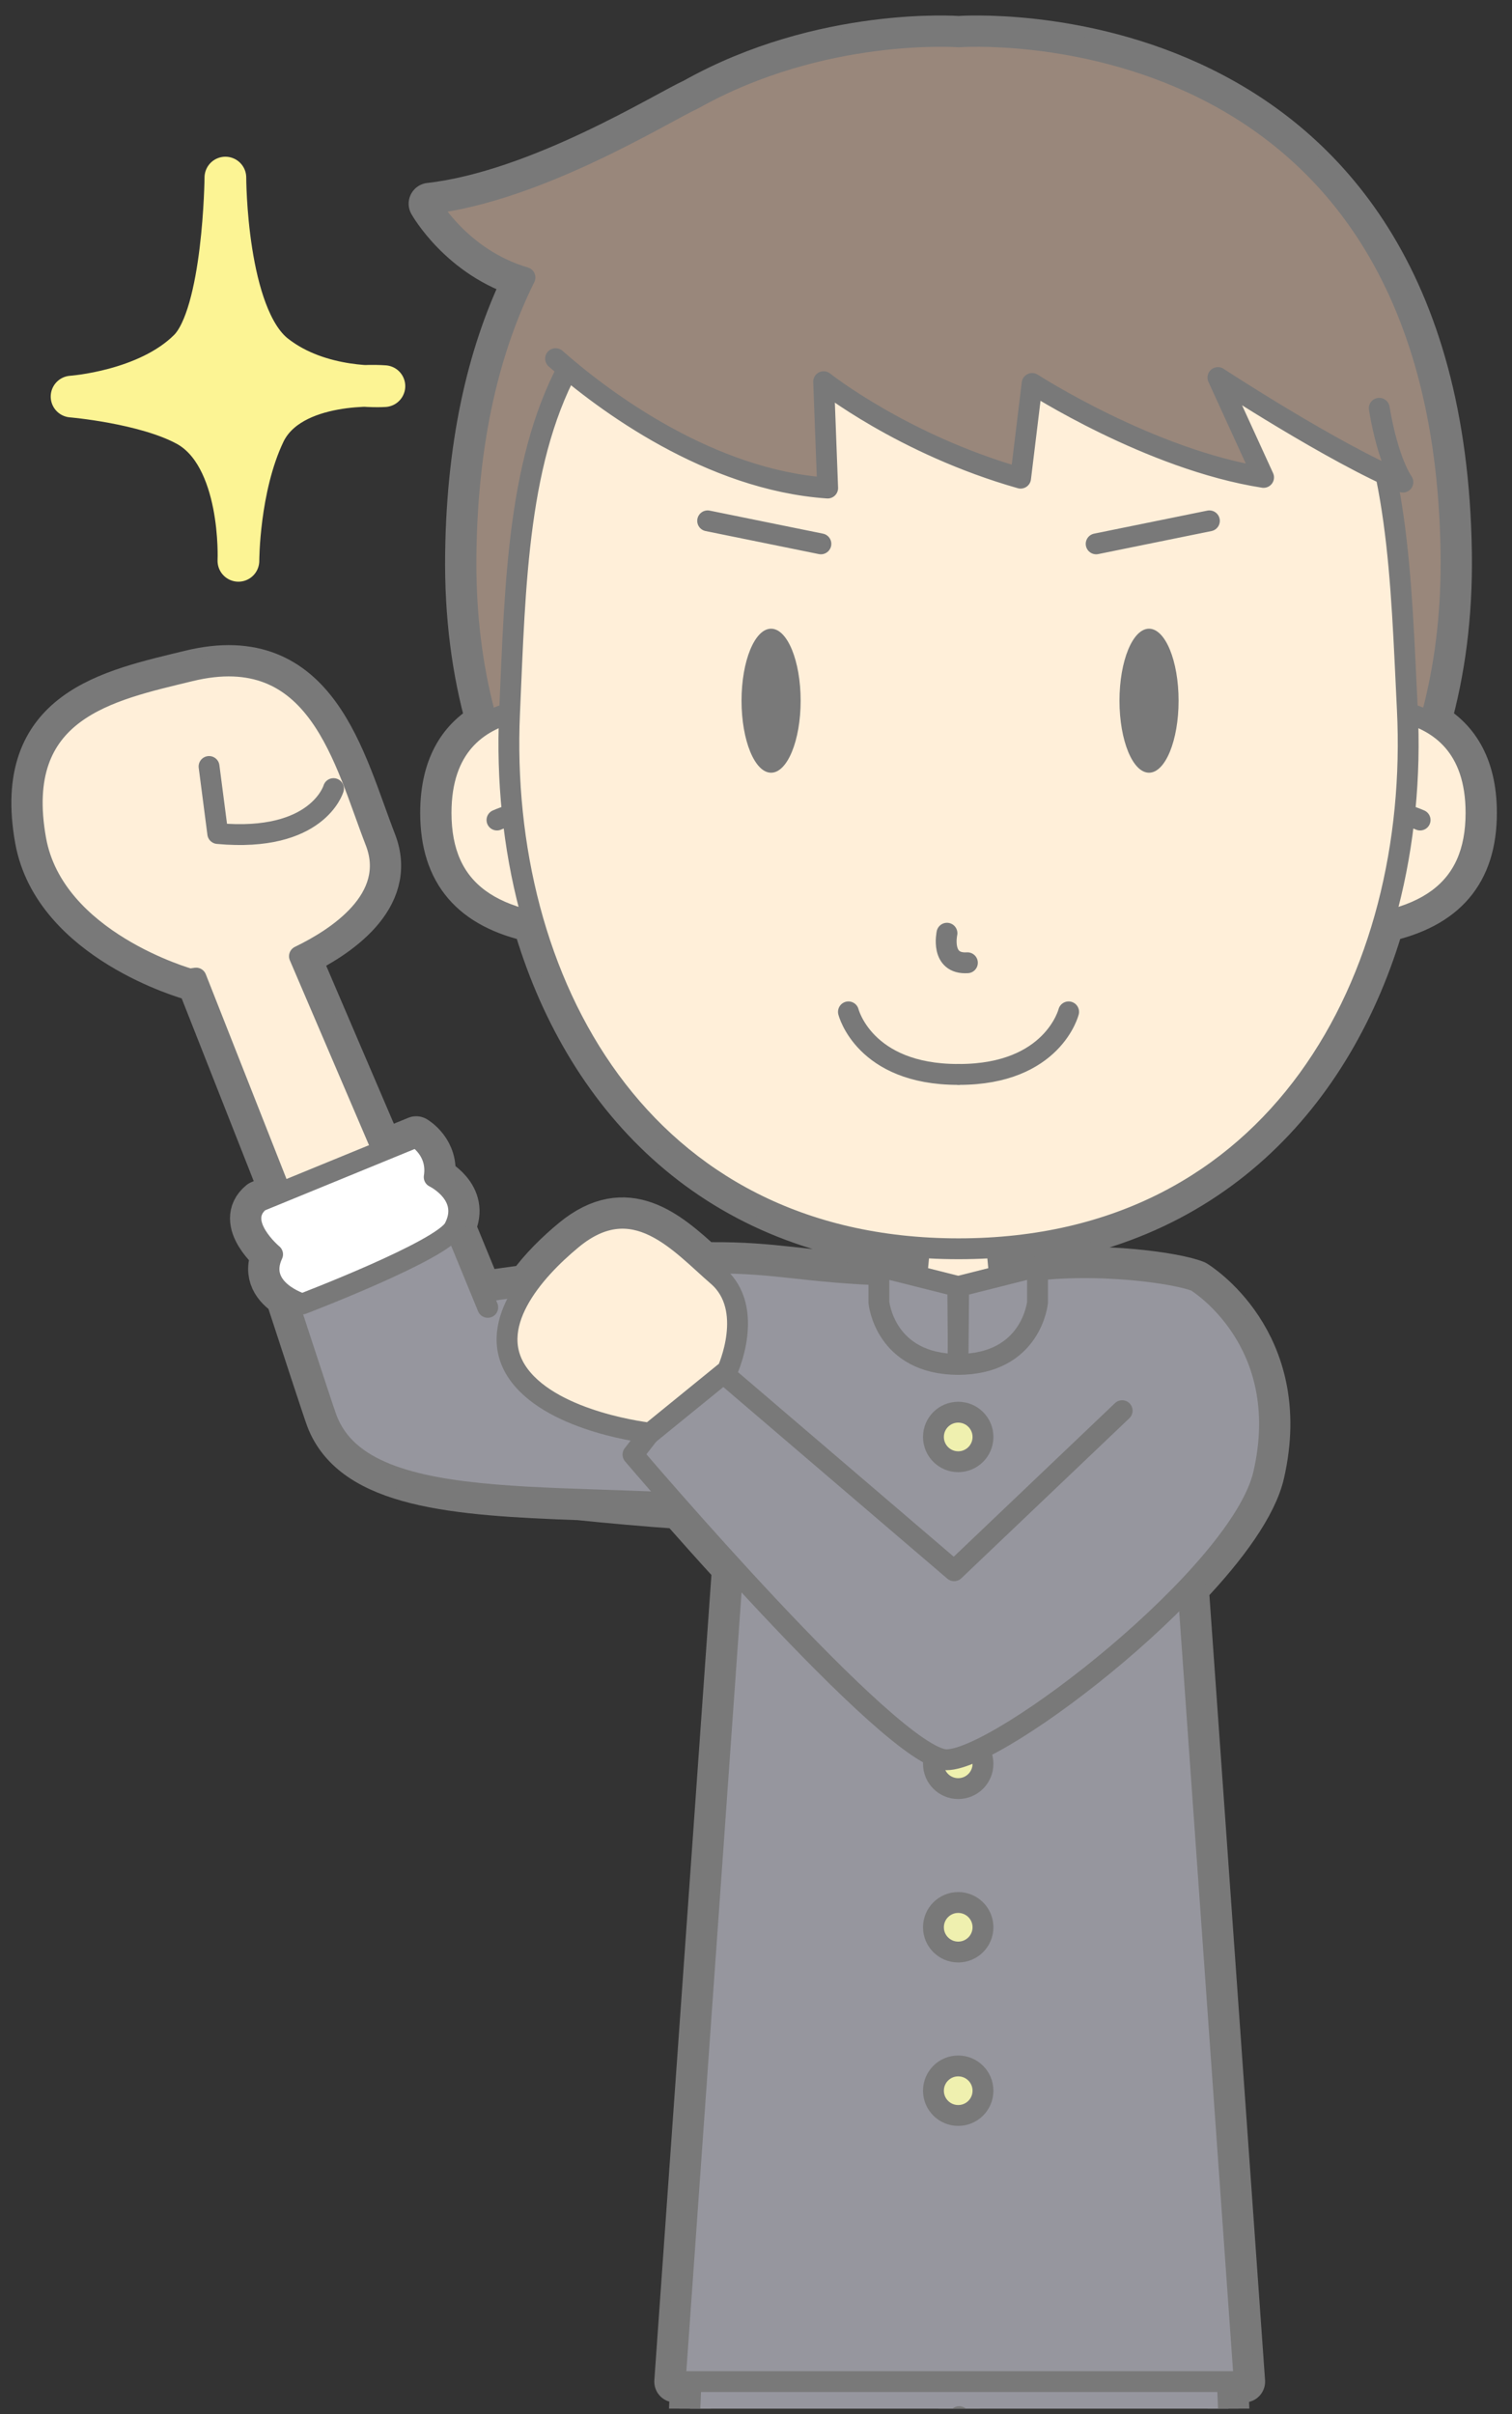 <?xml version="1.0" encoding="UTF-8"?>
<!DOCTYPE svg PUBLIC "-//W3C//DTD SVG 1.1//EN" "http://www.w3.org/Graphics/SVG/1.1/DTD/svg11.dtd">
<svg version="1.1" xmlns="http://www.w3.org/2000/svg" xmlns:xlink="http://www.w3.org/1999/xlink" x="0" y="0" width="290" height="463" viewBox="0, 0, 290, 463">
  <rect x="0" y="0" width="290" height="463" fill="#333333" stroke="none"/>
  <defs>
    <clipPath id="Clip_1">
      <path d="M289.954,-0.138 L289.954,461.927 L0.045,461.927 L0.045,-0.138 L289.954,-0.138 z"/>
    </clipPath>
  </defs>
  <g id="Layer_1">
    <g clip-path="url(#Clip_1)">
      <path d="M274.266,138.556 C276.983,128.964 278.473,118.185 278.302,106.067 C276.802,0.067 183.84,7.067 183.84,7.067 C183.84,7.067 157.786,5.109 133.041,18.991 C127.605,21.449 103.304,36.689 82.378,39.067 C82.378,39.067 88.251,49.579 100.687,53.219 C94.034,66.613 89.693,83.85 89.378,106.067 C89.207,118.187 90.698,128.969 93.416,138.562 C88.51,141.28 84.595,146.405 84.595,155.889 C84.595,167.485 90.415,174.172 102.297,176.731 C111.823,209.693 136.016,236.29 176.371,239.212 L175.864,244.579 L175.258,244.579 L168.571,242.894 L168.571,244.49 C153.575,243.86 148.75,242.148 136.455,242.22 C136.058,242.222 135.553,242.244 134.962,242.283 C128.232,236.157 120.198,229.002 109.748,237.617 C106.845,240.011 103.637,243.103 101.196,246.525 C97.999,246.97 94.981,247.392 92.328,247.756 L87.211,235.31 C90.253,229.124 83.278,225.743 83.278,225.743 C84.101,220.538 79.823,218.074 79.823,218.074 L73.414,220.701 L57.435,183.388 C64.517,179.971 76.31,172.414 72.025,161.394 C66.029,145.972 61.025,122.698 36.454,128.684 C21.005,132.448 2.399,136.057 6.852,160.989 C10.34,180.511 36.387,187.754 36.387,187.754 L37.612,187.58 L53.834,228.728 L49.786,230.388 C44.898,234.389 52.282,240.555 52.282,240.555 C50.416,244.542 52.688,247.118 54.895,248.572 C57.793,257.45 62.134,270.71 62.675,272.135 C67.64,285.222 87.292,286.69 111.061,287.538 C117.124,288.164 123.607,288.739 130.325,289.219 C133.274,292.561 136.78,296.486 140.561,300.628 L129.493,456.743 L132.533,456.743 L124.419,657.077 L127.639,662.338 L123.788,673.055 L132.756,673.104 C130.264,673.988 128.009,675.179 126.291,676.791 C119.651,683.028 123.745,685.027 123.745,685.027 L155.592,685.027 L155.592,673.228 L157.576,673.239 L182.566,465.022 L183.971,463.466 L185.376,465.022 L210.367,673.239 L212.35,673.228 L212.35,685.027 L244.198,685.027 C244.198,685.027 248.292,683.028 241.652,676.791 C239.935,675.179 237.68,673.988 235.187,673.104 L244.154,673.055 L240.303,662.338 L243.523,657.077 L235.409,456.743 L238.645,456.743 L227.848,304.452 C235.26,296.641 240.946,288.803 242.358,282.65 C248.229,257.055 229.395,245.721 229.395,245.721 C225.493,244.149 211.401,242.208 198.994,243.59 L198.994,242.894 L192.308,244.579 L191.689,244.579 L191.182,239.22 C231.618,236.349 255.854,209.731 265.391,176.732 C277.276,174.174 283.098,167.486 283.098,155.889 C283.098,146.398 279.177,141.272 274.266,138.556" fill="#797979"/>
      <path d="M274.266,138.556 C276.983,128.964 278.473,118.185 278.302,106.067 C276.802,0.067 183.84,7.067 183.84,7.067 C183.84,7.067 157.786,5.109 133.041,18.991 C127.605,21.449 103.304,36.689 82.378,39.067 C82.378,39.067 88.251,49.579 100.687,53.219 C94.034,66.613 89.693,83.85 89.378,106.067 C89.207,118.187 90.698,128.969 93.416,138.562 C88.51,141.28 84.595,146.405 84.595,155.889 C84.595,167.485 90.415,174.172 102.297,176.731 C111.823,209.693 136.016,236.29 176.371,239.212 L175.864,244.579 L175.258,244.579 L168.571,242.894 L168.571,244.49 C153.575,243.86 148.75,242.148 136.455,242.22 C136.058,242.222 135.553,242.244 134.962,242.283 C128.232,236.157 120.198,229.002 109.748,237.617 C106.845,240.011 103.637,243.103 101.196,246.525 C97.999,246.97 94.981,247.392 92.328,247.756 L87.211,235.31 C90.253,229.124 83.278,225.743 83.278,225.743 C84.101,220.538 79.823,218.074 79.823,218.074 L73.414,220.701 L57.435,183.388 C64.517,179.971 76.31,172.414 72.025,161.394 C66.029,145.972 61.025,122.698 36.454,128.684 C21.005,132.448 2.399,136.057 6.852,160.989 C10.34,180.511 36.387,187.754 36.387,187.754 L37.612,187.58 L53.834,228.728 L49.786,230.388 C44.898,234.389 52.282,240.555 52.282,240.555 C50.416,244.542 52.688,247.118 54.895,248.572 C57.793,257.45 62.134,270.71 62.675,272.135 C67.64,285.222 87.292,286.69 111.061,287.538 C117.124,288.164 123.607,288.739 130.325,289.219 C133.274,292.561 136.78,296.486 140.561,300.628 L129.493,456.743 L132.533,456.743 L124.419,657.077 L127.639,662.338 L123.788,673.055 L132.756,673.104 C130.264,673.988 128.009,675.179 126.291,676.791 C119.651,683.028 123.745,685.027 123.745,685.027 L155.592,685.027 L155.592,673.228 L157.576,673.239 L182.566,465.022 L183.971,463.466 L185.376,465.022 L210.367,673.239 L212.35,673.228 L212.35,685.027 L244.198,685.027 C244.198,685.027 248.292,683.028 241.652,676.791 C239.935,675.179 237.68,673.988 235.187,673.104 L244.154,673.055 L240.303,662.338 L243.523,657.077 L235.409,456.743 L238.645,456.743 L227.848,304.452 C235.26,296.641 240.946,288.803 242.358,282.65 C248.229,257.055 229.395,245.721 229.395,245.721 C225.493,244.149 211.401,242.208 198.994,243.59 L198.994,242.894 L192.308,244.579 L191.689,244.579 L191.182,239.22 C231.618,236.349 255.854,209.731 265.391,176.732 C277.276,174.174 283.098,167.486 283.098,155.889 C283.098,146.398 279.177,141.272 274.266,138.556 z" fill-opacity="0" stroke="#797979" stroke-width="8" stroke-linecap="round" stroke-linejoin="round"/>
      <path d="M240.303,662.338 L243.523,657.077 L234.264,428.459 L233.943,398.302 L183.971,398.302 L133.999,398.302 L133.678,428.459 L124.419,657.077 L127.639,662.338 L123.788,673.055 L157.576,673.239 L182.566,465.022 L183.971,463.466 L185.376,465.022 L210.367,673.239 L244.154,673.055 z" fill="#96969E"/>
      <path d="M240.303,662.338 L243.523,657.077 L234.264,428.459 L233.943,398.302 L183.971,398.302 L133.999,398.302 L133.678,428.459 L124.419,657.077 L127.639,662.338 L123.788,673.055 L157.576,673.239 L182.566,465.022 L183.971,463.466 L185.376,465.022 L210.367,673.239 L244.154,673.055 L240.303,662.338 z" fill-opacity="0" stroke="#797979" stroke-width="4" stroke-linecap="round" stroke-linejoin="round"/>
      <path d="M278.302,106.067 C276.802,0.067 183.84,7.067 183.84,7.067 C183.84,7.067 157.786,5.109 133.041,18.991 C127.605,21.449 103.304,36.689 82.378,39.067 C82.378,39.067 88.251,49.579 100.687,53.219 C94.034,66.613 89.693,83.85 89.378,106.067 C88.173,191.196 168.799,210.49 182.804,213.199 L182.802,213.567 C182.802,213.567 183.166,213.513 183.84,213.392 C184.514,213.513 184.878,213.567 184.878,213.567 L184.876,213.199 C198.881,210.49 279.507,191.196 278.302,106.067" fill="#99877B"/>
      <path d="M278.302,106.067 C276.802,0.067 183.84,7.067 183.84,7.067 C183.84,7.067 157.786,5.109 133.041,18.991 C127.605,21.449 103.304,36.689 82.378,39.067 C82.378,39.067 88.251,49.579 100.687,53.219 C94.034,66.613 89.693,83.85 89.378,106.067 C88.173,191.196 168.799,210.49 182.804,213.199 L182.802,213.567 C182.802,213.567 183.166,213.513 183.84,213.392 C184.514,213.513 184.878,213.567 184.878,213.567 L184.876,213.199 C198.881,210.49 279.507,191.196 278.302,106.067 z" fill-opacity="0" stroke="#797979" stroke-width="4" stroke-linecap="round" stroke-linejoin="round"/>
      <path d="M231.466,253.914 C232.395,250.534 231.955,247.649 229.395,245.721 C224.851,243.89 206.489,241.555 193.062,244.555 L193.067,244.579 L171.268,244.579 C171.268,244.579 142.138,250.903 135.144,254.697 L145.246,296.305 L223.028,296.305 L233.131,254.697 C232.669,254.447 232.106,254.184 231.466,253.914" fill="#96969E"/>
      <path d="M231.466,253.914 C232.395,250.534 231.955,247.649 229.395,245.721 C224.851,243.89 206.489,241.555 193.062,244.555 L193.067,244.579 L171.268,244.579 C171.268,244.579 142.138,250.903 135.144,254.697 L145.246,296.305 L223.028,296.305 L233.131,254.697 C232.669,254.447 232.106,254.184 231.466,253.914 z" fill-opacity="0" stroke="#797979" stroke-width="4" stroke-linecap="round" stroke-linejoin="round"/>
      <path d="M165.2,246.488 L147.287,244.056 C147.287,244.056 133.033,242.697 128.034,244.261 L139.153,291.305 L151.152,294.14" fill="#96969E"/>
      <path d="M165.2,246.488 L147.287,244.056 C147.287,244.056 133.033,242.697 128.034,244.261 L139.153,291.305 L151.152,294.14" fill-opacity="0" stroke="#797979" stroke-width="4" stroke-linecap="round" stroke-linejoin="round"/>
      <path d="M196.647,244.579 L191.689,244.579 L190.266,229.547 L183.777,225.327 L177.286,229.547 L175.864,244.579 L170.907,244.579 C167.055,252.08 178.668,259.575 178.668,259.575 L188.885,259.575 C188.885,259.575 200.498,252.08 196.647,244.579" fill="#FFEFD9"/>
      <path d="M196.647,244.579 L191.689,244.579 L190.266,229.547 L183.777,225.327 L177.286,229.547 L175.864,244.579 L170.907,244.579 C167.055,252.08 178.668,259.575 178.668,259.575 L188.885,259.575 C188.885,259.575 200.498,252.08 196.647,244.579 z" fill-opacity="0" stroke="#797979" stroke-width="4" stroke-linecap="round" stroke-linejoin="round"/>
      <path d="M170.975,244.579 C154.044,244.042 149.387,242.144 136.455,242.22 C129.865,242.259 94.975,247.511 84.965,248.734 C72.521,250.254 68.238,273.401 70.22,280.454 C70.815,282.574 103.849,287.883 140.876,289.883" fill="#96969E"/>
      <path d="M170.975,244.579 C154.044,244.042 149.387,242.144 136.455,242.22 C129.865,242.259 94.975,247.511 84.965,248.734 C72.521,250.254 68.238,273.401 70.22,280.454 C70.815,282.574 103.849,287.883 140.876,289.883" fill-opacity="0" stroke="#797979" stroke-width="4" stroke-linecap="round" stroke-linejoin="round"/>
      <path d="M226.916,291.305 L238.645,456.743 L129.493,456.743 L141.222,291.305" fill="#96969E"/>
      <path d="M226.916,291.305 L238.645,456.743 L129.493,456.743 L141.222,291.305" fill-opacity="0" stroke="#797979" stroke-width="4" stroke-linecap="round" stroke-linejoin="round"/>
      <path d="M188.534,275.579 C188.534,278.203 186.407,280.329 183.784,280.329 C181.159,280.329 179.034,278.203 179.034,275.579 C179.034,272.955 181.159,270.829 183.784,270.829 C186.407,270.829 188.534,272.955 188.534,275.579" fill="#EFF0AF"/>
      <path d="M188.534,275.579 C188.534,278.203 186.407,280.329 183.784,280.329 C181.159,280.329 179.034,278.203 179.034,275.579 C179.034,272.955 181.159,270.829 183.784,270.829 C186.407,270.829 188.534,272.955 188.534,275.579 z" fill-opacity="0" stroke="#797979" stroke-width="4" stroke-linecap="round" stroke-linejoin="round"/>
      <path d="M188.534,306.923 C188.534,309.547 186.407,311.673 183.784,311.673 C181.159,311.673 179.034,309.547 179.034,306.923 C179.034,304.299 181.159,302.173 183.784,302.173 C186.407,302.173 188.534,304.299 188.534,306.923" fill="#EFF0AF"/>
      <path d="M188.534,306.923 C188.534,309.547 186.407,311.673 183.784,311.673 C181.159,311.673 179.034,309.547 179.034,306.923 C179.034,304.299 181.159,302.173 183.784,302.173 C186.407,302.173 188.534,304.299 188.534,306.923 z" fill-opacity="0" stroke="#797979" stroke-width="4" stroke-linecap="round" stroke-linejoin="round"/>
      <path d="M188.534,338.267 C188.534,340.891 186.407,343.017 183.784,343.017 C181.159,343.017 179.034,340.891 179.034,338.267 C179.034,335.643 181.159,333.517 183.784,333.517 C186.407,333.517 188.534,335.643 188.534,338.267" fill="#EFF0AF"/>
      <path d="M188.534,338.267 C188.534,340.891 186.407,343.017 183.784,343.017 C181.159,343.017 179.034,340.891 179.034,338.267 C179.034,335.643 181.159,333.517 183.784,333.517 C186.407,333.517 188.534,335.643 188.534,338.267 z" fill-opacity="0" stroke="#797979" stroke-width="4" stroke-linecap="round" stroke-linejoin="round"/>
      <path d="M188.534,369.611 C188.534,372.235 186.407,374.361 183.784,374.361 C181.159,374.361 179.034,372.235 179.034,369.611 C179.034,366.987 181.159,364.861 183.784,364.861 C186.407,364.861 188.534,366.987 188.534,369.611" fill="#EFF0AF"/>
      <path d="M188.534,369.611 C188.534,372.235 186.407,374.361 183.784,374.361 C181.159,374.361 179.034,372.235 179.034,369.611 C179.034,366.987 181.159,364.861 183.784,364.861 C186.407,364.861 188.534,366.987 188.534,369.611 z" fill-opacity="0" stroke="#797979" stroke-width="4" stroke-linecap="round" stroke-linejoin="round"/>
      <path d="M188.534,400.954 C188.534,403.578 186.407,405.704 183.784,405.704 C181.159,405.704 179.034,403.578 179.034,400.954 C179.034,398.33 181.159,396.204 183.784,396.204 C186.407,396.204 188.534,398.33 188.534,400.954" fill="#EFF0AF"/>
      <path d="M188.534,400.954 C188.534,403.578 186.407,405.704 183.784,405.704 C181.159,405.704 179.034,403.578 179.034,400.954 C179.034,398.33 181.159,396.204 183.784,396.204 C186.407,396.204 188.534,398.33 188.534,400.954 z" fill-opacity="0" stroke="#797979" stroke-width="4" stroke-linecap="round" stroke-linejoin="round"/>
      <path d="M168.571,242.894 L168.571,249.785 C168.571,249.785 169.696,261.662 183.821,261.662 L183.696,246.706 z" fill="#96969E"/>
      <path d="M168.571,242.894 L168.571,249.785 C168.571,249.785 169.696,261.662 183.821,261.662 L183.696,246.706 L168.571,242.894 z" fill-opacity="0" stroke="#797979" stroke-width="4" stroke-linecap="round" stroke-linejoin="round"/>
      <path d="M198.994,242.894 L198.994,249.785 C198.994,249.785 197.869,261.662 183.744,261.662 L183.869,246.706 z" fill="#96969E"/>
      <path d="M198.994,242.894 L198.994,249.785 C198.994,249.785 197.869,261.662 183.744,261.662 L183.869,246.706 L198.994,242.894 z" fill-opacity="0" stroke="#797979" stroke-width="4" stroke-linecap="round" stroke-linejoin="round"/>
      <path d="M112.737,136.253 C112.737,136.253 84.595,130.446 84.595,155.889 C84.595,170.856 94.283,177.652 114.201,177.937" fill="#FFEFD9"/>
      <path d="M112.737,136.253 C112.737,136.253 84.595,130.446 84.595,155.889 C84.595,170.856 94.283,177.652 114.201,177.937" fill-opacity="0" stroke="#797979" stroke-width="4" stroke-linecap="round" stroke-linejoin="round"/>
      <path d="M95.319,157.266 C95.319,157.266 99.008,155.563 102.523,155.584" fill="#FFEFD9"/>
      <path d="M95.319,157.266 C95.319,157.266 99.008,155.563 102.523,155.584" fill-opacity="0" stroke="#797979" stroke-width="4" stroke-linecap="round" stroke-linejoin="round"/>
      <path d="M254.955,136.253 C254.955,136.253 283.098,130.446 283.098,155.889 C283.098,170.856 273.41,177.652 253.493,177.937" fill="#FFEFD9"/>
      <path d="M254.955,136.253 C254.955,136.253 283.098,130.446 283.098,155.889 C283.098,170.856 273.41,177.652 253.493,177.937" fill-opacity="0" stroke="#797979" stroke-width="4" stroke-linecap="round" stroke-linejoin="round"/>
      <path d="M272.375,157.266 C272.375,157.266 268.686,155.563 265.17,155.584" fill="#FFEFD9"/>
      <path d="M272.375,157.266 C272.375,157.266 268.686,155.563 265.17,155.584" fill-opacity="0" stroke="#797979" stroke-width="4" stroke-linecap="round" stroke-linejoin="round"/>
      <path d="M269.928,136.059 C272.461,187.307 245.307,239.49 183.846,239.49 C122.676,239.49 95.489,187.799 97.729,136.786 C99.912,87.092 99.431,38.039 183.846,38.039 C268.261,38.039 267.485,86.614 269.928,136.059" fill="#FFEFD9"/>
      <path d="M269.928,136.059 C272.461,187.307 245.307,239.49 183.846,239.49 C122.676,239.49 95.489,187.799 97.729,136.786 C99.912,87.092 99.431,38.039 183.846,38.039 C268.261,38.039 267.485,86.614 269.928,136.059 z" fill-opacity="0" stroke="#797979" stroke-width="4" stroke-linecap="round" stroke-linejoin="round"/>
      <path d="M101.614,63.833 C101.614,63.833 124.118,91.23 158.743,93.599 L157.973,73.201 C157.973,73.201 173.172,85.28 195.75,91.703 L197.961,73.54 C197.961,73.54 220.586,88.155 242.352,91.557 L233.597,72.41 C233.597,72.41 255.831,86.965 269.074,92.462 C269.074,92.462 264.137,85.877 263.256,65.48 C262.272,42.673 228.457,24.743 183.795,22.217 C139.135,19.693 99.817,41.764 101.614,63.833" fill="#99877B"/>
      <path d="M106.561,68.781 C115.963,77.073 136.201,92.057 158.743,93.599 L157.973,73.201 C157.973,73.201 173.172,85.28 195.75,91.703 L197.961,73.54 C197.961,73.54 220.586,88.155 242.352,91.557 L233.597,72.41 C233.597,72.41 255.831,86.965 269.074,92.462 C269.074,92.462 266.297,88.759 264.536,78.301" fill="#99877B"/>
      <path d="M106.561,68.781 C115.963,77.073 136.201,92.057 158.743,93.599 L157.973,73.201 C157.973,73.201 173.172,85.28 195.75,91.703 L197.961,73.54 C197.961,73.54 220.586,88.155 242.352,91.557 L233.597,72.41 C233.597,72.41 255.831,86.965 269.074,92.462 C269.074,92.462 266.297,88.759 264.536,78.301" fill-opacity="0" stroke="#797979" stroke-width="4" stroke-linecap="round" stroke-linejoin="round"/>
      <path d="M226.051,134.381 C226.051,142.008 223.513,148.191 220.382,148.191 C217.252,148.191 214.714,142.008 214.714,134.381 C214.714,126.754 217.252,120.572 220.382,120.572 C223.513,120.572 226.051,126.754 226.051,134.381" fill="#797979"/>
      <path d="M142.225,134.381 C142.225,142.008 144.763,148.191 147.894,148.191 C151.024,148.191 153.562,142.008 153.562,134.381 C153.562,126.754 151.024,120.572 147.894,120.572 C144.763,120.572 142.225,126.754 142.225,134.381" fill="#797979"/>
      <path d="M135.728,99.887 L157.446,104.303" fill-opacity="0" stroke="#797979" stroke-width="4" stroke-linecap="round" stroke-linejoin="round"/>
      <path d="M231.961,99.887 L210.244,104.303" fill-opacity="0" stroke="#797979" stroke-width="4" stroke-linecap="round" stroke-linejoin="round"/>
      <path d="M162.729,194.055 C162.729,194.055 165.729,206.055 183.729,206.055" fill-opacity="0" stroke="#797979" stroke-width="4" stroke-linecap="round" stroke-linejoin="round"/>
      <path d="M204.961,194.055 C204.961,194.055 201.961,206.055 183.961,206.055" fill-opacity="0" stroke="#797979" stroke-width="4" stroke-linecap="round" stroke-linejoin="round"/>
      <path d="M181.627,178.972 C181.627,178.972 180.294,184.972 185.546,184.639" fill-opacity="0" stroke="#797979" stroke-width="4" stroke-linecap="round" stroke-linejoin="round"/>
      <path d="M85.243,248.323 L57.435,183.388 C64.517,179.971 76.31,172.414 72.025,161.394 C66.029,145.972 61.025,122.698 36.454,128.684 C21.005,132.448 2.399,136.057 6.852,160.989 C10.34,180.511 36.387,187.754 36.387,187.754 L37.612,187.58 L67.143,262.486 z" fill="#FFEFD9"/>
      <path d="M85.243,248.323 L57.435,183.388 C64.517,179.971 76.31,172.414 72.025,161.394 C66.029,145.972 61.025,122.698 36.454,128.684 C21.005,132.448 2.399,136.057 6.852,160.989 C10.34,180.511 36.387,187.754 36.387,187.754 L37.612,187.58 L67.143,262.486 L85.243,248.323 z" fill-opacity="0" stroke="#797979" stroke-width="4" stroke-linecap="round" stroke-linejoin="round"/>
      <path d="M63.965,151.238 C63.965,151.238 60.966,161.626 41.766,159.854 L40.097,146.997" fill="#FFEFD9"/>
      <path d="M63.965,151.238 C63.965,151.238 60.966,161.626 41.766,159.854 L40.097,146.997" fill-opacity="0" stroke="#797979" stroke-width="4" stroke-linecap="round" stroke-linejoin="round"/>
      <path d="M93.549,250.725 L83.278,225.743 L52.282,240.555 C52.282,240.555 61.854,269.973 62.675,272.135 C70.232,292.055 111.817,285.055 150.153,289.928" fill="#96969E"/>
      <path d="M93.549,250.725 L83.278,225.743 L52.282,240.555 C52.282,240.555 61.854,269.973 62.675,272.135 C70.232,292.055 111.817,285.055 150.153,289.928" fill-opacity="0" stroke="#797979" stroke-width="4" stroke-linecap="round" stroke-linejoin="round"/>
      <path d="M79.823,218.074 C79.823,218.074 84.101,220.538 83.278,225.743 C83.278,225.743 90.433,229.206 87.101,235.538 C84.848,239.821 57.994,250.069 57.994,250.069 C57.994,250.069 49.093,247.371 52.282,240.555 C52.282,240.555 44.898,234.389 49.786,230.388 z" fill="#FFFFFF"/>
      <path d="M79.823,218.074 C79.823,218.074 84.101,220.538 83.278,225.743 C83.278,225.743 90.433,229.206 87.101,235.538 C84.848,239.821 57.994,250.069 57.994,250.069 C57.994,250.069 49.093,247.371 52.282,240.555 C52.282,240.555 44.898,234.389 49.786,230.388 L79.823,218.074 z" fill-opacity="0" stroke="#797979" stroke-width="4" stroke-linecap="round" stroke-linejoin="round"/>
      <path d="M229.395,245.721 C229.395,245.721 248.229,257.055 242.358,282.65 C237.951,301.86 191.923,337.485 181.553,337.485 C171.183,337.485 121.403,278.961 121.403,278.961 L135.586,260.68 L182.998,301.239 L215.229,270.541" fill="#96969E"/>
      <path d="M229.395,245.721 C229.395,245.721 248.229,257.055 242.358,282.65 C237.951,301.86 191.923,337.485 181.553,337.485 C171.183,337.485 121.403,278.961 121.403,278.961 L135.586,260.68 L182.998,301.239 L215.229,270.541" fill-opacity="0" stroke="#797979" stroke-width="4" stroke-linecap="round" stroke-linejoin="round"/>
      <path d="M139.534,262.778 C139.534,262.778 144.928,250.987 137.659,244.7 C130.389,238.414 121.629,227.822 109.748,237.617 C102.277,243.778 92.762,254.549 99.6,263.721 C106.438,272.891 124.694,274.847 124.694,274.847 z" fill="#FFEFD9"/>
      <path d="M139.534,262.778 C139.534,262.778 144.928,250.987 137.659,244.7 C130.389,238.414 121.629,227.822 109.748,237.617 C102.277,243.778 92.762,254.549 99.6,263.721 C106.438,272.891 124.694,274.847 124.694,274.847 L139.534,262.778 z" fill-opacity="0" stroke="#797979" stroke-width="4" stroke-linecap="round" stroke-linejoin="round"/>
      <path d="M13.728,76.055 C13.728,76.055 28.228,75.055 36.228,67.055 C42.983,60.3 43.228,34.055 43.228,34.055 C43.228,34.055 43.228,60.555 52.728,68.055 C61.45,74.941 73.728,74.055 73.728,74.055 C73.728,74.055 55.728,72.555 50.728,83.055 C45.728,93.555 45.728,107.555 45.728,107.555 C45.728,107.555 46.63,87.418 35.728,81.555 C27.677,77.225 13.728,76.055 13.728,76.055" fill="#FCF494"/>
      <path d="M13.728,76.055 C13.728,76.055 28.228,75.055 36.228,67.055 C42.983,60.3 43.228,34.055 43.228,34.055 C43.228,34.055 43.228,60.555 52.728,68.055 C61.45,74.941 73.728,74.055 73.728,74.055 C73.728,74.055 55.728,72.555 50.728,83.055 C45.728,93.555 45.728,107.555 45.728,107.555 C45.728,107.555 46.63,87.418 35.728,81.555 C27.677,77.225 13.728,76.055 13.728,76.055 z" fill-opacity="0" stroke="#FCF494" stroke-width="8" stroke-linecap="round" stroke-linejoin="round"/>
    </g>
  </g>
</svg>
